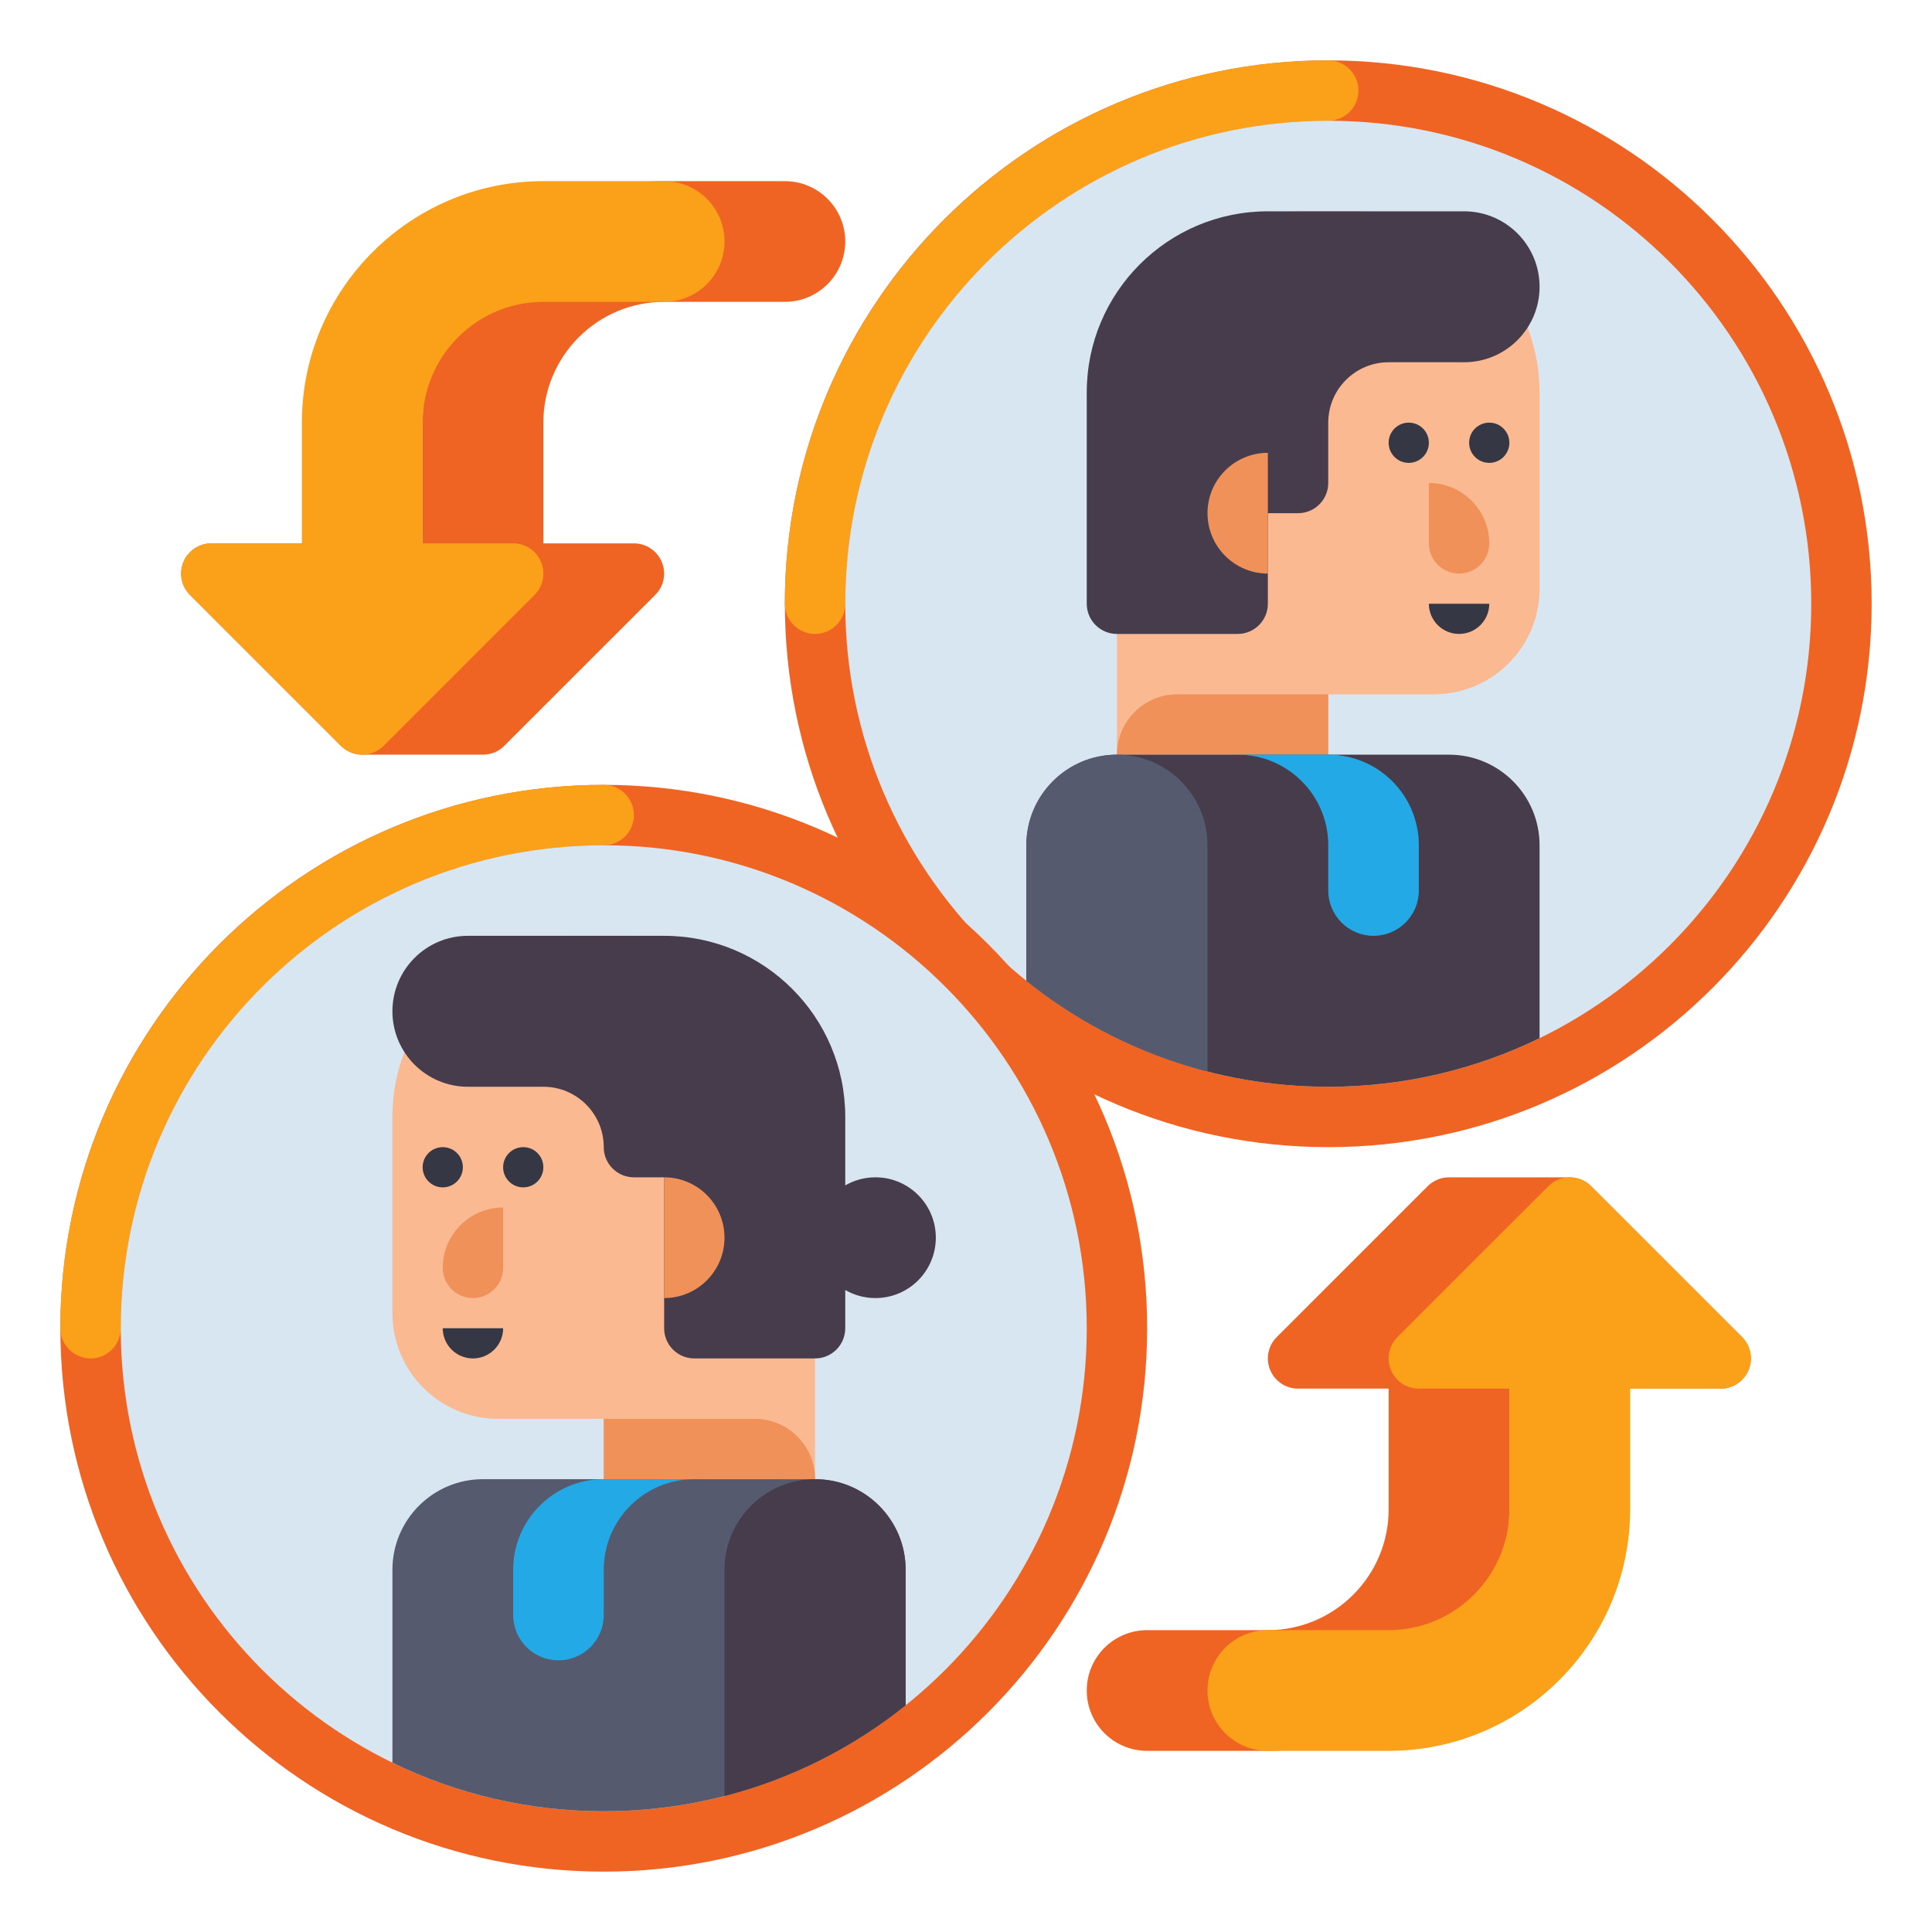 <svg width="50" height="50" viewBox="0 0 50 50" fill="none" xmlns="http://www.w3.org/2000/svg">
<path d="M20.312 4.688H17.188C13.741 4.688 10.938 7.491 10.938 10.938V14.062H5.469C5.153 14.062 4.868 14.253 4.747 14.545C4.626 14.837 4.693 15.173 4.916 15.396L8.822 19.302C8.969 19.449 9.168 19.531 9.375 19.531H12.5C12.707 19.531 12.906 19.449 13.052 19.302L16.959 15.396C17.182 15.173 17.249 14.837 17.128 14.545C17.007 14.253 16.722 14.062 16.406 14.062H14.062V10.938C14.062 9.214 15.464 7.812 17.188 7.812H20.312C21.175 7.812 21.875 7.113 21.875 6.25C21.875 5.387 21.175 4.688 20.312 4.688Z" fill="#F06423"/>
<path d="M17.188 4.688H14.063C10.616 4.688 7.813 7.491 7.813 10.938V14.062H5.469C5.153 14.062 4.868 14.253 4.747 14.545C4.626 14.837 4.693 15.173 4.916 15.396L8.823 19.302C8.975 19.455 9.175 19.531 9.375 19.531C9.575 19.531 9.775 19.455 9.928 19.302L13.834 15.396C14.057 15.173 14.124 14.837 14.003 14.545C13.882 14.253 13.597 14.062 13.281 14.062H10.938V10.938C10.938 9.214 12.339 7.812 14.063 7.812H17.188C18.051 7.812 18.75 7.113 18.75 6.25C18.75 5.387 18.051 4.688 17.188 4.688Z" fill="#FAA019"/>
<path d="M45.084 34.604L41.177 30.698C41.031 30.551 40.832 30.469 40.625 30.469H37.5C37.293 30.469 37.094 30.551 36.948 30.698L33.041 34.604C32.818 34.827 32.751 35.163 32.872 35.455C32.993 35.747 33.278 35.938 33.594 35.938H35.938V39.062C35.938 40.786 34.536 42.188 32.812 42.188H29.688C28.825 42.188 28.125 42.887 28.125 43.75C28.125 44.613 28.825 45.312 29.688 45.312H32.812C36.259 45.312 39.062 42.509 39.062 39.062V35.938H44.531C44.847 35.938 45.132 35.747 45.253 35.455C45.374 35.163 45.307 34.827 45.084 34.604Z" fill="#F06423"/>
<path d="M45.084 34.604L41.177 30.698C40.872 30.393 40.378 30.393 40.073 30.698L36.166 34.604C35.943 34.827 35.876 35.163 35.997 35.455C36.118 35.747 36.403 35.938 36.719 35.938H39.062V39.062C39.062 40.786 37.661 42.188 35.938 42.188H32.812C31.95 42.188 31.25 42.887 31.25 43.75C31.25 44.613 31.95 45.312 32.812 45.312H35.938C39.384 45.312 42.188 42.509 42.188 39.062V35.938H44.531C44.847 35.938 45.132 35.747 45.253 35.455C45.374 35.163 45.307 34.827 45.084 34.604Z" fill="#FAA019"/>
<path d="M34.375 29.688C42.142 29.688 48.438 23.392 48.438 15.625C48.438 7.859 42.142 1.562 34.375 1.562C26.608 1.562 20.312 7.859 20.312 15.625C20.312 23.392 26.608 29.688 34.375 29.688Z" fill="#F06423"/>
<path d="M21.094 16.406C20.662 16.406 20.312 16.056 20.312 15.625C20.312 7.871 26.621 1.562 34.375 1.562C34.806 1.562 35.156 1.912 35.156 2.344C35.156 2.775 34.806 3.125 34.375 3.125C27.483 3.125 21.875 8.733 21.875 15.625C21.875 16.056 21.525 16.406 21.094 16.406Z" fill="#FAA019"/>
<path d="M34.375 28.125C41.279 28.125 46.875 22.529 46.875 15.625C46.875 8.721 41.279 3.125 34.375 3.125C27.471 3.125 21.875 8.721 21.875 15.625C21.875 22.529 27.471 28.125 34.375 28.125Z" fill="#D7E6F0"/>
<path d="M35.156 5.469H33.594C31.005 5.469 28.906 7.567 28.906 10.156V19.531H34.375V17.969H37.109C38.62 17.969 39.844 16.744 39.844 15.234V10.156C39.844 7.567 37.745 5.469 35.156 5.469Z" fill="#FAB991"/>
<path d="M28.125 10.156V15.625C28.125 16.056 28.475 16.406 28.906 16.406H32.031C32.463 16.406 32.812 16.056 32.812 15.625V13.281H33.594C34.025 13.281 34.375 12.931 34.375 12.5V10.938C34.375 10.075 35.075 9.375 35.938 9.375H37.891C38.969 9.375 39.844 8.501 39.844 7.422C39.844 6.343 38.969 5.469 37.891 5.469H32.812C30.224 5.469 28.125 7.567 28.125 10.156Z" fill="#463C4B"/>
<path d="M32.812 14.844V11.719C31.95 11.719 31.25 12.418 31.25 13.281C31.25 14.144 31.95 14.844 32.812 14.844Z" fill="#F0915A"/>
<path d="M34.375 17.969H30.469C29.606 17.969 28.906 18.668 28.906 19.531H34.375V17.969Z" fill="#F0915A"/>
<path d="M37.5 19.531H28.906C27.612 19.531 26.562 20.581 26.562 21.875V25.383C28.703 27.099 31.419 28.125 34.375 28.125C36.336 28.125 38.192 27.673 39.844 26.868V21.875C39.844 20.581 38.794 19.531 37.5 19.531Z" fill="#463C4B"/>
<path d="M34.375 19.531H32.031C33.326 19.531 34.375 20.581 34.375 21.875V23.047C34.375 23.694 34.9 24.219 35.547 24.219C36.194 24.219 36.719 23.694 36.719 23.047V21.875C36.719 20.581 35.669 19.531 34.375 19.531Z" fill="#23AAE6"/>
<path d="M28.906 19.531C27.612 19.531 26.562 20.581 26.562 21.875V25.383C27.921 26.473 29.512 27.284 31.25 27.731V21.875C31.25 20.581 30.201 19.531 28.906 19.531Z" fill="#555A6E"/>
<path d="M36.458 11.979C36.746 11.979 36.979 11.746 36.979 11.458C36.979 11.171 36.746 10.938 36.458 10.938C36.171 10.938 35.938 11.171 35.938 11.458C35.938 11.746 36.171 11.979 36.458 11.979Z" fill="#353744"/>
<path d="M38.542 11.979C38.829 11.979 39.062 11.746 39.062 11.458C39.062 11.171 38.829 10.938 38.542 10.938C38.254 10.938 38.021 11.171 38.021 11.458C38.021 11.746 38.254 11.979 38.542 11.979Z" fill="#353744"/>
<path d="M37.761 14.844C37.329 14.844 36.979 14.494 36.979 14.062V12.5C37.842 12.5 38.542 13.2 38.542 14.062C38.542 14.494 38.192 14.844 37.761 14.844Z" fill="#F0915A"/>
<path d="M37.761 16.406C37.329 16.406 36.979 16.056 36.979 15.625H38.542C38.542 16.056 38.192 16.406 37.761 16.406Z" fill="#353744"/>
<path d="M15.625 48.438C23.392 48.438 29.688 42.142 29.688 34.375C29.688 26.608 23.392 20.312 15.625 20.312C7.859 20.312 1.562 26.608 1.562 34.375C1.562 42.142 7.859 48.438 15.625 48.438Z" fill="#F06423"/>
<path d="M2.344 35.156C1.912 35.156 1.562 34.806 1.562 34.375C1.562 26.621 7.871 20.312 15.625 20.312C16.056 20.312 16.406 20.662 16.406 21.094C16.406 21.525 16.056 21.875 15.625 21.875C8.733 21.875 3.125 27.483 3.125 34.375C3.125 34.806 2.775 35.156 2.344 35.156Z" fill="#FAA019"/>
<path d="M15.625 46.875C22.529 46.875 28.125 41.279 28.125 34.375C28.125 27.471 22.529 21.875 15.625 21.875C8.721 21.875 3.125 27.471 3.125 34.375C3.125 41.279 8.721 46.875 15.625 46.875Z" fill="#D7E6F0"/>
<path d="M16.406 24.219H14.844C12.255 24.219 10.156 26.317 10.156 28.906V33.984C10.156 35.495 11.38 36.719 12.891 36.719H15.625V38.281H21.094V28.906C21.094 26.317 18.995 24.219 16.406 24.219Z" fill="#FAB991"/>
<path d="M22.656 30.469C22.372 30.469 22.105 30.545 21.875 30.678V28.906C21.875 26.317 19.776 24.219 17.188 24.219H12.109C11.031 24.219 10.156 25.093 10.156 26.172C10.156 27.251 11.031 28.125 12.109 28.125H14.062C14.925 28.125 15.625 28.825 15.625 29.688C15.625 30.119 15.975 30.469 16.406 30.469H17.188V34.375C17.188 34.806 17.537 35.156 17.969 35.156H21.094C21.525 35.156 21.875 34.806 21.875 34.375V33.385C22.105 33.518 22.372 33.594 22.656 33.594C23.519 33.594 24.219 32.894 24.219 32.031C24.219 31.168 23.519 30.469 22.656 30.469Z" fill="#463C4B"/>
<path d="M17.188 33.594V30.469C18.05 30.469 18.75 31.168 18.75 32.031C18.75 32.894 18.05 33.594 17.188 33.594Z" fill="#F0915A"/>
<path d="M15.625 36.719H19.531C20.394 36.719 21.094 37.418 21.094 38.281H15.625V36.719Z" fill="#F0915A"/>
<path d="M21.094 38.281H12.5C11.206 38.281 10.156 39.331 10.156 40.625V45.618C11.808 46.423 13.664 46.875 15.625 46.875C18.581 46.875 21.297 45.849 23.438 44.133V40.625C23.438 39.331 22.388 38.281 21.094 38.281Z" fill="#555A6E"/>
<path d="M15.625 38.281H17.969C16.674 38.281 15.625 39.331 15.625 40.625V41.797C15.625 42.444 15.1 42.969 14.453 42.969C13.806 42.969 13.281 42.444 13.281 41.797V40.625C13.281 39.331 14.331 38.281 15.625 38.281Z" fill="#23AAE6"/>
<path d="M21.094 38.281C19.799 38.281 18.75 39.331 18.75 40.625V46.481C20.488 46.034 22.079 45.223 23.438 44.133V40.625C23.438 39.331 22.388 38.281 21.094 38.281Z" fill="#463C4B"/>
<path d="M13.542 30.729C13.829 30.729 14.062 30.496 14.062 30.208C14.062 29.921 13.829 29.688 13.542 29.688C13.254 29.688 13.021 29.921 13.021 30.208C13.021 30.496 13.254 30.729 13.542 30.729Z" fill="#353744"/>
<path d="M11.458 30.729C11.746 30.729 11.979 30.496 11.979 30.208C11.979 29.921 11.746 29.688 11.458 29.688C11.171 29.688 10.938 29.921 10.938 30.208C10.938 30.496 11.171 30.729 11.458 30.729Z" fill="#353744"/>
<path d="M12.239 33.594C12.671 33.594 13.021 33.244 13.021 32.812V31.25C12.158 31.25 11.458 31.95 11.458 32.812C11.458 33.244 11.808 33.594 12.239 33.594Z" fill="#F0915A"/>
<path d="M12.239 35.156C12.671 35.156 13.021 34.806 13.021 34.375H11.458C11.458 34.806 11.808 35.156 12.239 35.156Z" fill="#353744"/>
</svg>
